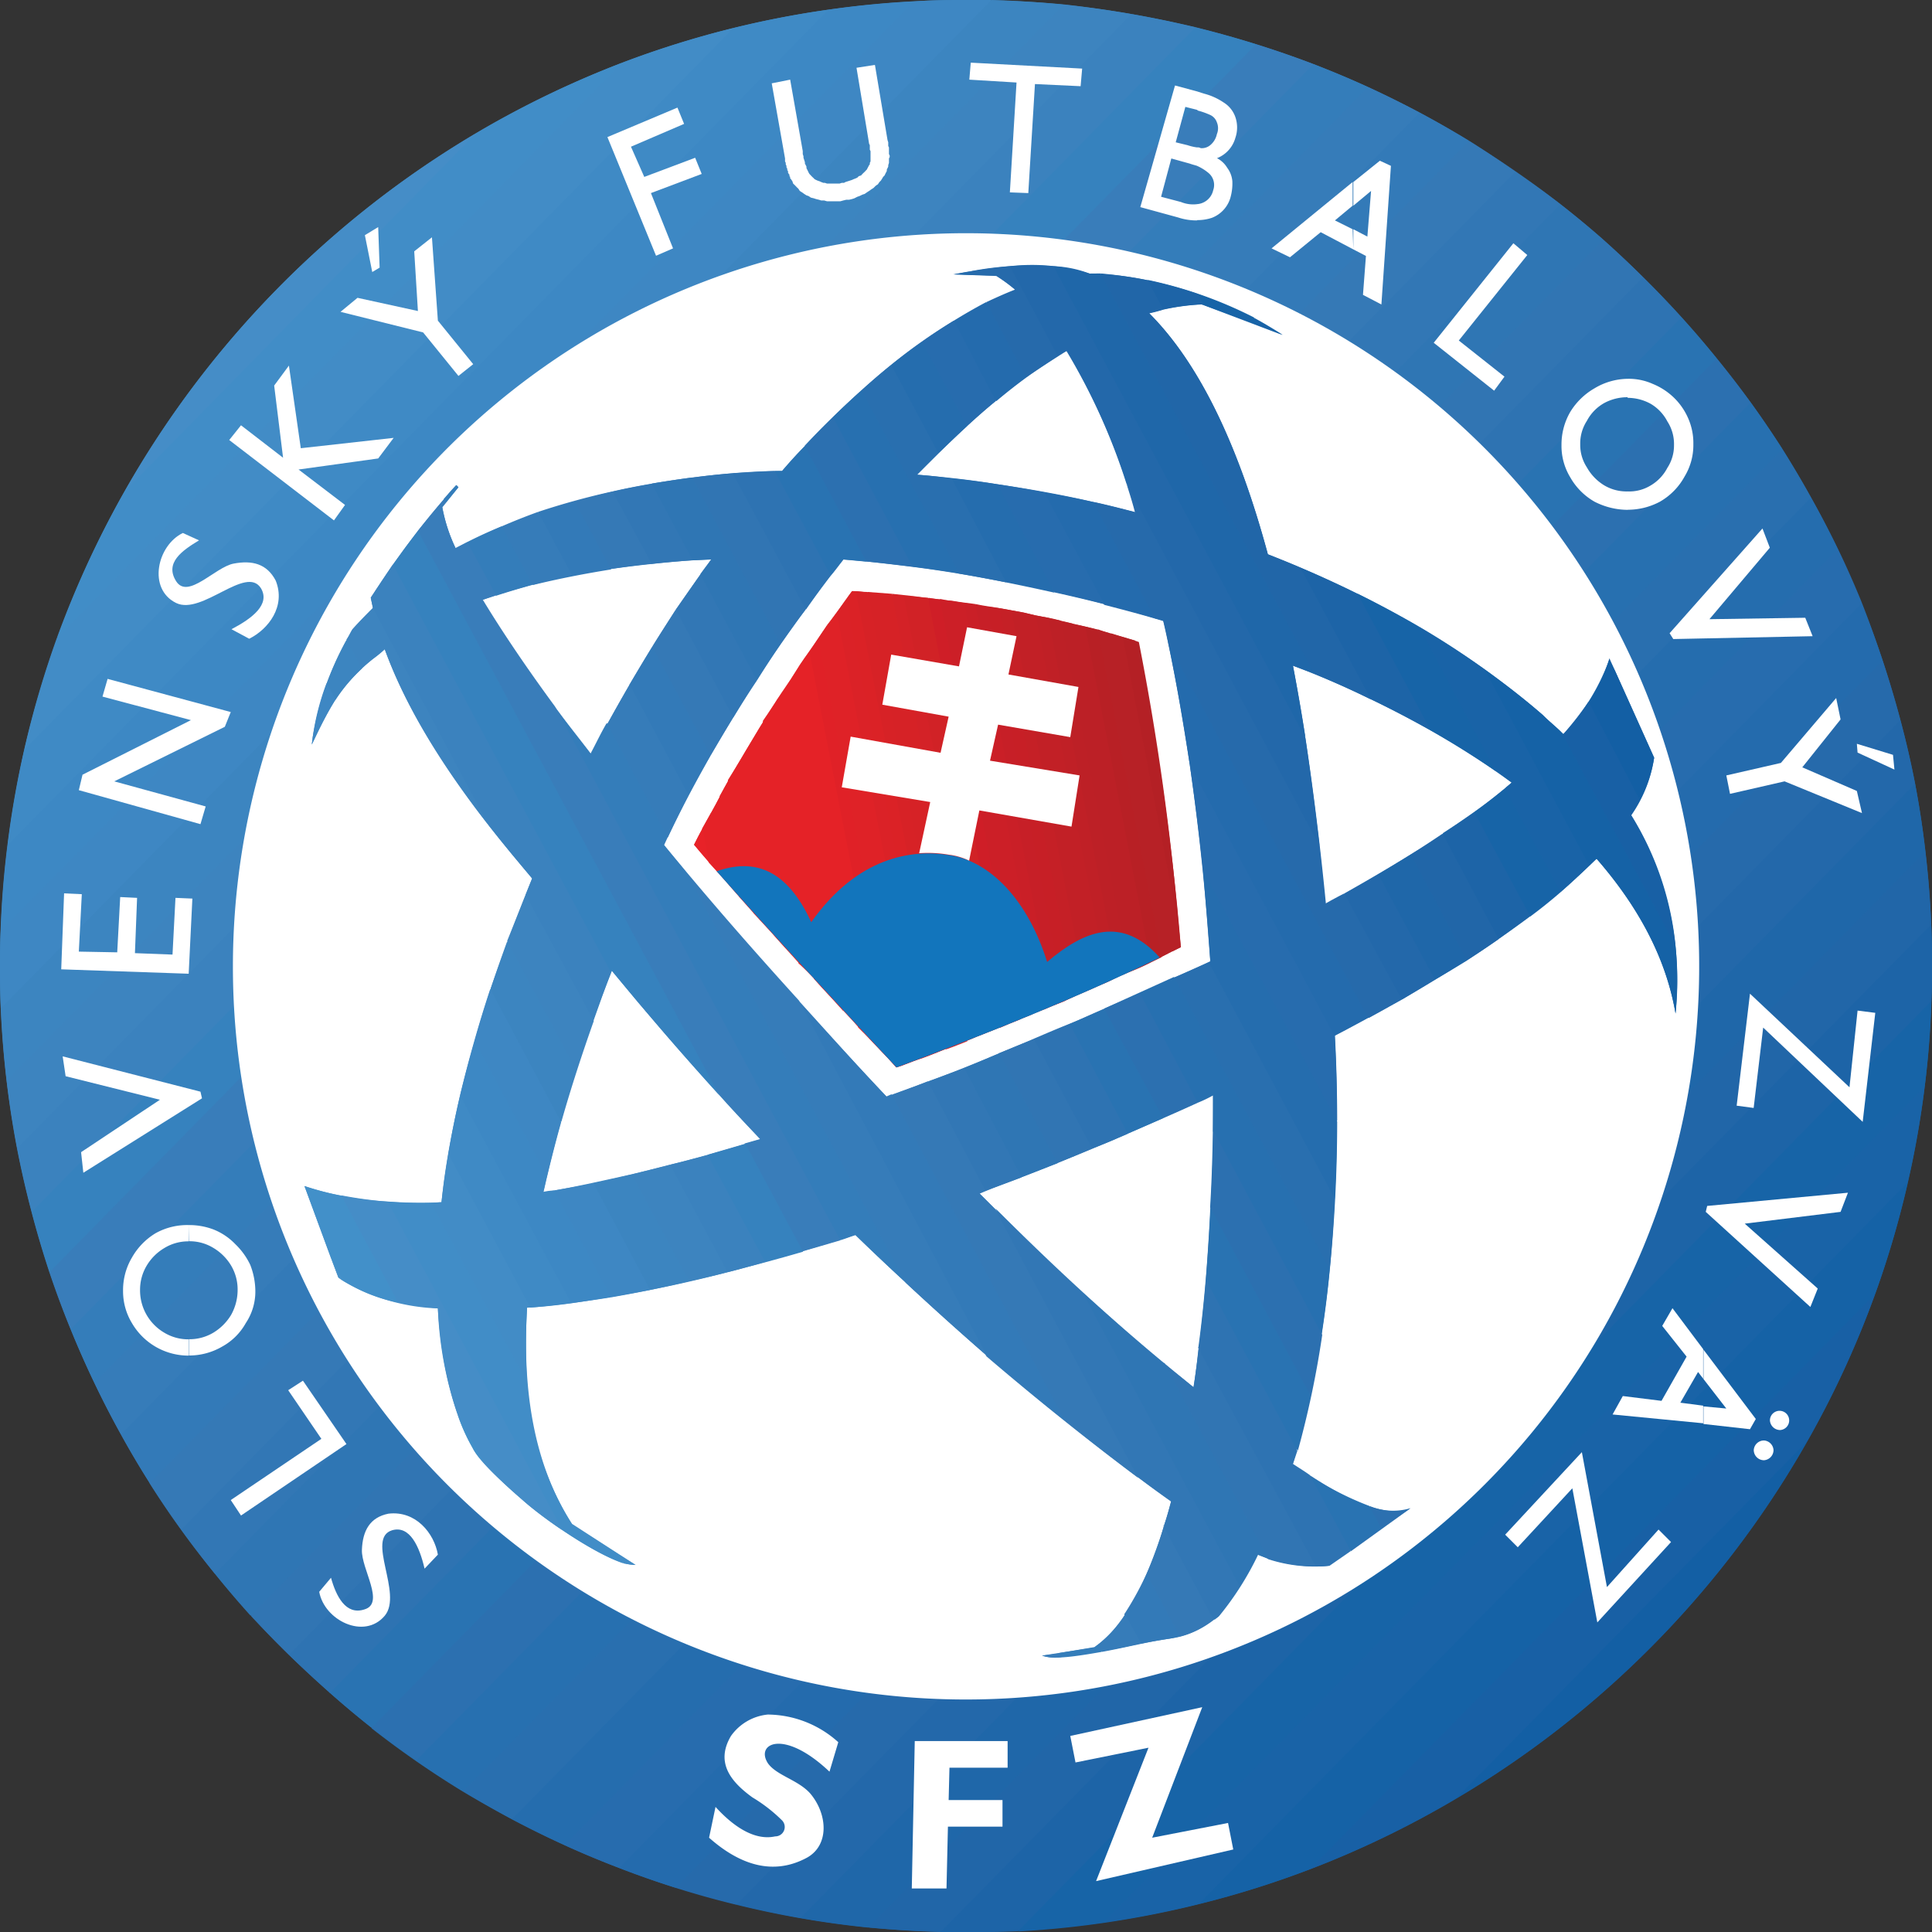 <svg xmlns="http://www.w3.org/2000/svg" viewBox="0 0 188.71 188.71"><rect x="0" y="0" width="188.71" height="188.71" fill="#333333" stroke="none"/><defs><style>.cls-1{fill:#165ea3;}.cls-1,.cls-10,.cls-11,.cls-12,.cls-13,.cls-14,.cls-15,.cls-16,.cls-17,.cls-18,.cls-19,.cls-2,.cls-20,.cls-21,.cls-22,.cls-23,.cls-24,.cls-25,.cls-26,.cls-27,.cls-28,.cls-29,.cls-3,.cls-30,.cls-31,.cls-32,.cls-33,.cls-34,.cls-35,.cls-36,.cls-37,.cls-38,.cls-4,.cls-40,.cls-41,.cls-42,.cls-43,.cls-44,.cls-45,.cls-46,.cls-47,.cls-48,.cls-49,.cls-5,.cls-50,.cls-51,.cls-52,.cls-53,.cls-54,.cls-55,.cls-56,.cls-57,.cls-58,.cls-59,.cls-6,.cls-60,.cls-61,.cls-62,.cls-63,.cls-64,.cls-65,.cls-66,.cls-7,.cls-8,.cls-9{fill-rule:evenodd;}.cls-2{fill:#135fa4;}.cls-3{fill:#1860a5;}.cls-4{fill:#1562a6;}.cls-5{fill:#1963a7;}.cls-6{fill:#1764a7;}.cls-7{fill:#1d64a7;}.cls-8{fill:#2166a8;}.cls-9{fill:#1f67a9;}.cls-10{fill:#2368aa;}.cls-11{fill:#266aab;}.cls-12{fill:#246bad;}.cls-13{fill:#276cae;}.cls-14{fill:#256dae;}.cls-15{fill:#296faf;}.cls-16{fill:#2770b0;}.cls-17{fill:#2c70b0;}.cls-18{fill:#2973b2;}.cls-19{fill:#2e73b2;}.cls-20{fill:#3175b3;}.cls-21{fill:#2f76b4;}.cls-22{fill:#3277b5;}.cls-23{fill:#3579b6;}.cls-24{fill:#337ab8;}.cls-25{fill:#367cb9;}.cls-26{fill:#347dba;}.cls-27{fill:#397dba;}.cls-28{fill:#3682be;}.cls-29{fill:#3b82be;}.cls-30{fill:#3d84bf;}.cls-31{fill:#3c85c0;}.cls-32{fill:#3e87c3;}.cls-33{fill:#3d88c4;}.cls-34{fill:#3f8ac5;}.cls-35{fill:#428cc6;}.cls-36{fill:#418dc7;}.cls-37{fill:#458dc7;}.cls-38,.cls-39{fill:#fff;}.cls-40{fill:#4290c9;}.cls-41{fill:#4691c9;}.cls-42{fill:#b22126;}.cls-43{fill:#b42025;}.cls-44{fill:#b72126;}.cls-45{fill:#b82025;}.cls-46{fill:#bc2026;}.cls-47{fill:#bd2026;}.cls-48{fill:#c02026;}.cls-49{fill:#c22026;}.cls-50{fill:#c52026;}.cls-51{fill:#c71f26;}.cls-52{fill:#c71f27;}.cls-53{fill:#ca1f27;}.cls-54{fill:#cc1f27;}.cls-55{fill:#cf1e27;}.cls-56{fill:#d12226;}.cls-57{fill:#d42227;}.cls-58{fill:#d62226;}.cls-59{fill:#d72226;}.cls-60{fill:#db2226;}.cls-61{fill:#db2227;}.cls-62{fill:#df2227;}.cls-63{fill:#e02127;}.cls-64{fill:#e52227;}.cls-65{fill:#e82228;}.cls-66{fill:#1275bc;}</style></defs><title>Eszköz 1</title><g id="Réteg_2" data-name="Réteg 2"><g id="Layer_1" data-name="Layer 1"><path class="cls-1" d="M142.2,175.68l34.34-34.92A95,95,0,0,1,142.2,175.68Z"/><path class="cls-2" d="M127.94,182.59l55.23-56.23A94.84,94.84,0,0,1,127.94,182.59Z"/><path class="cls-3" d="M176.54,140.76,142.2,175.68A93,93,0,0,1,117.07,186l69.27-70.49A92.55,92.55,0,0,1,176.54,140.76Z"/><path class="cls-4" d="M183.17,126.36l-55.23,56.23a94,94,0,0,1-20.16,5.19L188,106.13A93.34,93.34,0,0,1,183.17,126.36Z"/><path class="cls-5" d="M186.34,115.49,117.07,186a94.78,94.78,0,0,1-17.64,2.66l89.21-90.86A91.35,91.35,0,0,1,186.34,115.49Z"/><path class="cls-6" d="M188,106.13l-80.21,81.65a93.37,93.37,0,0,1-13.39.93H91.87l96.77-98.42c.07,1.37.07,2.73.07,4.1A89.93,89.93,0,0,1,188,106.13Z"/><path class="cls-7" d="M188.64,97.78,99.43,188.64c-1.65.07-3.38.07-5,.07-3.24,0-6.41-.14-9.57-.43L188.06,83.16a94.36,94.36,0,0,1,.65,11.23C188.71,95.47,188.71,96.62,188.64,97.78Z"/><path class="cls-8" d="M188.64,90.29,91.87,188.71a94.07,94.07,0,0,1-13.68-1.37L187.06,76.54A96.73,96.73,0,0,1,188.64,90.29Z"/><path class="cls-9" d="M188.06,83.16,84.82,188.28a93.51,93.51,0,0,1-12.89-2.23L185.62,70.34A85.53,85.53,0,0,1,188.06,83.16Z"/><path class="cls-10" d="M187.06,76.54,78.19,187.34a96,96,0,0,1-12.17-3L183.89,64.51A97.46,97.46,0,0,1,187.06,76.54Z"/><path class="cls-11" d="M185.62,70.34,71.93,186.05a88.54,88.54,0,0,1-11.45-3.6L181.87,58.9A106.92,106.92,0,0,1,185.62,70.34Z"/><path class="cls-12" d="M183.89,64.51,66,184.39a94.87,94.87,0,0,1-10.87-4.17L179.5,53.64A98,98,0,0,1,183.89,64.51Z"/><path class="cls-13" d="M181.87,58.9,60.48,182.45A91,91,0,0,1,50,177.7L176.9,48.6A88.72,88.72,0,0,1,181.87,58.9Z"/><path class="cls-14" d="M179.5,53.64,55.15,180.22A103.34,103.34,0,0,1,45.22,175L174.1,43.85A102.23,102.23,0,0,1,179.5,53.64Z"/><path class="cls-15" d="M176.9,48.6,50,177.7a97.48,97.48,0,0,1-9.36-5.76L171,39.31A95.78,95.78,0,0,1,176.9,48.6Z"/><path class="cls-16" d="M174.1,43.85,45.22,175a93.51,93.51,0,0,1-8.93-6.19L167.69,35A96.71,96.71,0,0,1,174.1,43.85Z"/><path class="cls-17" d="M171,39.31,40.68,171.94a85,85,0,0,1-8.5-6.63L164.23,31A105.94,105.94,0,0,1,171,39.31Z"/><path class="cls-18" d="M167.69,35,36.29,168.77c-2.81-2.23-5.47-4.61-8.07-7.13L160.49,27.07A93.76,93.76,0,0,1,167.69,35Z"/><path class="cls-19" d="M164.23,31l-132,134.35a106.88,106.88,0,0,1-7.7-7.49L156.6,23.4C159.26,25.78,161.78,28.3,164.23,31Z"/><path class="cls-20" d="M160.49,27.07,28.22,161.64a95,95,0,0,1-7.2-7.92L152.42,19.94A96.27,96.27,0,0,1,160.49,27.07Z"/><path class="cls-21" d="M156.6,23.4,24.48,157.82a95.51,95.51,0,0,1-6.77-8.42L148,16.78A83.24,83.24,0,0,1,156.6,23.4Z"/><path class="cls-22" d="M152.42,19.94,21,153.72a86.34,86.34,0,0,1-6.4-8.86L143.5,13.75C146.59,15.7,149.54,17.71,152.42,19.94Z"/><path class="cls-23" d="M148,16.78,17.71,149.4a88,88,0,0,1-5.9-9.29L138.67,11A86.28,86.28,0,0,1,148,16.78Z"/><path class="cls-24" d="M143.5,13.75,14.62,144.86a95.85,95.85,0,0,1-5.4-9.79L133.63,8.5A99,99,0,0,1,143.5,13.75Z"/><path class="cls-25" d="M138.67,11,11.81,140.11a90.57,90.57,0,0,1-4.9-10.29L128.3,6.26A95.81,95.81,0,0,1,138.67,11Z"/><path class="cls-26" d="M133.63,8.5,9.22,135.07a94.29,94.29,0,0,1-4.4-10.8L122.69,4.32A94.17,94.17,0,0,1,133.63,8.5Z"/><path class="cls-27" d="M128.3,6.26,6.91,129.82A92,92,0,0,1,3.1,118.37L116.78,2.66A102.09,102.09,0,0,1,128.3,6.26Z"/><path class="cls-28" d="M122.69,4.32,4.82,124.27a100.36,100.36,0,0,1-3.16-12.09L110.52,1.37A97.3,97.3,0,0,1,122.69,4.32Z"/><path class="cls-29" d="M116.78,2.66,3.1,118.37A93.34,93.34,0,0,1,.65,105.55L103.9.43A109.55,109.55,0,0,1,116.78,2.66Z"/><path class="cls-30" d="M110.52,1.37,1.66,112.18A95.82,95.82,0,0,1,.07,98.5L96.84,0A94.34,94.34,0,0,1,110.52,1.37Z"/><path class="cls-31" d="M103.9.43.65,105.55A96.08,96.08,0,0,1,0,94.39c0-1.15,0-2.3.07-3.45L89.28.14C91,0,92.66,0,94.39,0Q99.15,0,103.9.43Z"/><path class="cls-32" d="M96.84,0,.07,98.5C0,97.13,0,95.69,0,94.39A92.81,92.81,0,0,1,.72,82.58L80.93.94A92.32,92.32,0,0,1,94.39,0Z"/><path class="cls-33" d="M89.28.14.07,90.94A96.24,96.24,0,0,1,2.38,73.22L71.64,2.74A94.75,94.75,0,0,1,89.28.14Z"/><path class="cls-34" d="M80.93.94.72,82.58A94.33,94.33,0,0,1,5.54,62.35L60.77,6.12A93.54,93.54,0,0,1,80.93.94Z"/><path class="cls-35" d="M71.64,2.74,2.38,73.22A94.43,94.43,0,0,1,12.17,48L46.51,13A93.66,93.66,0,0,1,71.64,2.74Z"/><path class="cls-36" d="M60.77,6.12,5.54,62.35A95.05,95.05,0,0,1,60.77,6.12Z"/><path class="cls-37" d="M46.51,13,12.17,48A95.21,95.21,0,0,1,46.51,13Z"/><path class="cls-38" d="M94.39,166A71.61,71.61,0,1,0,22.75,94.39,71.57,71.57,0,0,0,94.39,166Z"/><polygon class="cls-38" points="38.45 42.77 36.94 44.78 29.16 45.86 33.7 49.32 32.62 50.83 22.39 42.98 23.54 41.54 27.65 44.71 26.78 37.66 28.22 35.71 29.38 43.78 38.45 42.77"/><polygon class="cls-38" points="66.82 12.1 61.63 14.33 62.93 17.28 67.9 15.41 68.54 16.99 63.58 18.86 65.74 24.26 64.08 24.98 59.33 13.39 66.17 10.51 66.82 12.1"/><polygon class="cls-38" points="77.18 7.78 78.41 14.76 78.41 15.05 78.48 15.26 78.48 15.41 78.55 15.62 78.62 15.84 78.62 15.98 78.7 16.13 78.77 16.27 78.77 16.42 78.84 16.56 78.91 16.7 78.98 16.85 79.06 16.99 79.13 17.06 79.27 17.21 79.34 17.28 79.49 17.42 79.56 17.5 79.7 17.57 79.85 17.64 80.06 17.71 80.21 17.78 80.42 17.86 80.57 17.86 80.78 17.93 80.93 17.93 81.14 17.93 81.36 17.93 81.58 17.93 81.79 17.93 82.01 17.93 82.22 17.86 82.44 17.86 82.58 17.78 82.8 17.71 83.02 17.64 83.23 17.57 83.38 17.5 83.59 17.42 83.74 17.35 83.88 17.21 84.1 17.14 84.24 16.99 84.31 16.92 84.46 16.78 84.6 16.63 84.67 16.56 84.74 16.42 84.82 16.27 84.89 16.13 84.96 16.06 84.96 15.91 85.03 15.77 85.03 15.62 85.03 15.55 85.03 15.41 85.03 15.26 85.03 15.12 85.03 14.9 85.03 14.76 84.96 14.62 84.96 14.4 84.96 14.18 84.89 14.04 84.82 13.61 83.66 6.62 85.46 6.34 86.69 13.68 86.76 13.9 86.76 14.04 86.76 14.26 86.83 14.4 86.83 14.54 86.83 14.76 86.83 14.9 86.83 15.05 86.9 15.19 86.9 15.34 86.83 15.48 86.83 15.62 86.83 15.77 86.83 15.91 86.76 16.13 86.76 16.27 86.69 16.42 86.62 16.56 86.62 16.7 86.54 16.85 86.47 16.99 86.4 17.14 86.26 17.28 86.18 17.42 86.04 17.64 85.9 17.78 85.75 18 85.54 18.14 85.32 18.36 85.1 18.5 84.89 18.65 84.67 18.79 84.46 18.94 84.24 19.01 83.95 19.15 83.74 19.22 83.45 19.37 83.23 19.44 82.94 19.51 82.66 19.51 82.37 19.58 82.08 19.66 81.86 19.66 81.58 19.66 81.29 19.66 81 19.66 80.78 19.66 80.5 19.58 80.21 19.58 79.99 19.51 79.7 19.44 79.49 19.37 79.2 19.3 78.98 19.15 78.77 19.08 78.55 18.94 78.34 18.79 78.12 18.65 77.98 18.43 77.83 18.29 77.62 18.07 77.47 17.93 77.4 17.71 77.26 17.5 77.18 17.42 77.18 17.28 77.11 17.21 77.11 17.06 77.04 16.99 76.97 16.85 76.97 16.7 76.9 16.63 76.9 16.49 76.82 16.34 76.82 16.2 76.75 16.06 76.75 15.91 76.68 15.77 76.68 15.62 76.68 15.48 75.38 8.14 77.18 7.78"/><polygon class="cls-38" points="101.09 8.21 100.44 18.86 98.64 18.79 99.29 8.06 94.68 7.78 94.82 6.12 105.7 6.7 105.55 8.42 101.09 8.21"/><path class="cls-39" d="M116.93,8.93l.65.21a6.13,6.13,0,0,1,1.94.87,2.73,2.73,0,0,1,1.15,1.44,3.12,3.12,0,0,1,0,2,3,3,0,0,1-1.8,2,2.52,2.52,0,0,1,1,.94,2.54,2.54,0,0,1,.5,1.29,5,5,0,0,1-.14,1.44,3,3,0,0,1-1.87,2.16,4.48,4.48,0,0,1-1.44.22V19.94a1.74,1.74,0,0,0,1.58-1.36,1.52,1.52,0,0,0-.43-1.66,4.61,4.61,0,0,0-1.15-.72V14.4a.56.56,0,0,1,.36.07,1.29,1.29,0,0,0,.93-.29,1.9,1.9,0,0,0,.65-1.08,1.51,1.51,0,0,0,0-1.15,1.23,1.23,0,0,0-.65-.72A7.53,7.53,0,0,0,117,10.8l-.07-.07Zm-5.55,11.3,3.39-11.88,2.16.58v1.8l-1.15-.29-.94,3.46,1.15.28a5,5,0,0,0,.94.22v1.8c-.22-.07-.51-.14-.72-.22l-1.8-.5-1,3.74,1.94.51a3.13,3.13,0,0,0,1.59.21v1.59a5.76,5.76,0,0,1-1.87-.29Z"/><path class="cls-38" d="M133.42,25l-1.23-.64V22.39l1.37.72.36-4.46-1.73,1.44V17.78l2.59-2.08,1.08.5-.93,13.54-1.8-.94Zm-1.23-.64L129,22.68l-3,2.45-1.8-.87,7.92-6.48v2.31l-1.73,1.44,1.73.86Z"/><polygon class="cls-38" points="149.18 24.91 142.49 33.26 146.95 36.79 145.94 38.16 140.04 33.48 147.82 23.76 149.18 24.91"/><path class="cls-39" d="M159,37a5.71,5.71,0,0,1,2.44.5,6.47,6.47,0,0,1,2.09,1.37,6.29,6.29,0,0,1,1.37,2,6,6,0,0,1,.5,2.52,5.91,5.91,0,0,1-.86,3.16A6.32,6.32,0,0,1,162.14,49a6.67,6.67,0,0,1-3.16.79V48a4,4,0,0,0,2.23-.57,4.28,4.28,0,0,0,1.65-1.73,4,4,0,0,0,.65-2.23,4.06,4.06,0,0,0-.65-2.31,4.28,4.28,0,0,0-1.65-1.73,4.68,4.68,0,0,0-2.23-.57Zm0,0h0v1.8h0a4.76,4.76,0,0,0-2.31.57A4.28,4.28,0,0,0,155,41.11a4.06,4.06,0,0,0-.65,2.31,4,4,0,0,0,.65,2.23,4.8,4.8,0,0,0,1.65,1.73A4.25,4.25,0,0,0,159,48h0v1.8h0a7.18,7.18,0,0,1-3.24-.79,6.32,6.32,0,0,1-2.38-2.38,5.91,5.91,0,0,1-.86-3.16,6.34,6.34,0,0,1,.86-3.24,6.68,6.68,0,0,1,2.38-2.31A6.44,6.44,0,0,1,159,37Z"/><polygon class="cls-38" points="172.87 53.5 166.97 60.48 176.33 60.34 177.05 62.14 163.44 62.42 163.08 61.85 172.15 51.62 172.87 53.5"/><polygon class="cls-38" points="173.95 74.52 179.35 68.18 179.78 70.27 176.04 74.95 181.37 77.26 181.87 79.42 174.31 76.32 168.98 77.54 168.62 75.74 173.95 74.52"/><polygon class="cls-38" points="172.22 100.37 171.29 108.22 169.63 108 170.93 97.06 180.65 106.2 181.44 98.71 183.17 98.93 181.94 109.58 172.22 100.37"/><path class="cls-38" d="M166.39,131.83l5.11,6.77-.57,1-4.54-.51v-1.72l2.23.21-2.23-2.88Zm-4.1,5,2.45-4.32-2.38-3,1-1.73,3,4v2.88l-.5-.65-1.73,3,2.23.29v1.72l-8.85-.86,1-1.8Z"/><polygon class="cls-38" points="179.78 118.37 170.42 119.52 177.55 125.86 176.83 127.66 166.61 118.37 166.75 117.79 180.5 116.5 179.78 118.37"/><polygon class="cls-38" points="153.58 145.37 148.25 151.13 147.02 149.9 154.51 141.84 156.96 155.02 162 149.4 163.22 150.62 156.02 158.47 153.58 145.37"/><polygon class="cls-38" points="41.33 32.47 33.26 30.46 34.92 29.09 40.82 30.38 40.46 24.55 42.19 23.18 42.77 31.32 46.22 35.57 44.78 36.72 41.33 32.47"/><path class="cls-38" d="M17.21,58.9c2.52,1.22,6.84-3.75,8.28-1.44.93,1.58-.87,2.95-2.88,4l1.73.93c1.87-.93,3.6-3.16,2.59-5.68-.87-1.66-2.31-2-4.11-1.66s-4.46,3.53-5.61,1.73.57-3,2.23-4l-1.58-.72C15.34,53.28,14.4,57.53,17.21,58.9Z"/><polygon class="cls-38" points="19.58 80.5 7.7 77.18 8.06 75.67 18.65 70.34 10.01 68.04 10.51 66.31 22.54 69.55 21.96 70.99 11.16 76.32 20.09 78.77 19.58 80.5"/><polygon class="cls-38" points="18.43 95.11 5.98 94.68 6.26 87.26 7.99 87.34 7.7 92.95 11.45 93.02 11.74 87.62 13.39 87.7 13.18 93.1 16.85 93.24 17.14 87.7 18.79 87.77 18.43 95.11"/><polygon class="cls-38" points="7.92 112.54 15.62 107.42 6.41 105.12 6.12 103.18 19.58 106.63 19.73 107.28 8.14 114.55 7.92 112.54"/><path class="cls-39" d="M18.43,119.66a6.67,6.67,0,0,1,2.45.44A6.07,6.07,0,0,1,23,121.54a6.87,6.87,0,0,1,1.44,2,7.11,7.11,0,0,1,.5,2.52,5.53,5.53,0,0,1-.93,3.17,5.87,5.87,0,0,1-2.31,2.3,6.4,6.4,0,0,1-3.24.87v-1.59a4.54,4.54,0,0,0,2.38-.64,5.11,5.11,0,0,0,1.73-1.73,5,5,0,0,0,.64-2.45,4.57,4.57,0,0,0-.64-2.38,5,5,0,0,0-1.73-1.72,4.46,4.46,0,0,0-2.38-.65Zm0,0h0v1.59h0a4.45,4.45,0,0,0-2.37.65,4.91,4.91,0,0,0-1.73,1.72,4.58,4.58,0,0,0-.65,2.38,4.79,4.79,0,0,0,2.38,4.18,4.53,4.53,0,0,0,2.37.64h0v1.59h0a6.39,6.39,0,0,1-5.54-3.17,6,6,0,0,1-.87-3.17,6.22,6.22,0,0,1,.87-3.24,6.54,6.54,0,0,1,2.3-2.37A6.33,6.33,0,0,1,18.43,119.66Z"/><polygon class="cls-38" points="22.54 146.52 31.39 140.54 28.15 135.79 29.59 134.86 33.84 141.05 23.54 148.03 22.54 146.52"/><path class="cls-38" d="M37.58,157.82c1.8-2.16-1.87-7.56.72-8.35,1.73-.5,2.67,1.59,3.17,3.75l1.3-1.37c-.36-2.09-2.16-4.32-4.83-4-1.8.36-2.52,1.65-2.59,3.53s2.31,5.25.22,5.83c-1.8.57-2.74-1.3-3.24-3.1l-1.15,1.37C31.68,158.26,35.57,160.2,37.58,157.82Z"/><polygon class="cls-38" points="181.44 73.51 185.04 75.17 184.9 73.73 181.37 72.65 181.44 73.51"/><path class="cls-38" d="M173.88,139.68a.94.94,0,1,0-1-.94A1,1,0,0,0,173.88,139.68Z"/><path class="cls-38" d="M172.3,142.63a1,1,0,0,0,.93-1,1,1,0,0,0-.93-.93,1,1,0,0,0-1,.93A1,1,0,0,0,172.3,142.63Z"/><polygon class="cls-38" points="37.08 26.14 36.94 22.18 35.64 22.97 36.36 26.57 37.08 26.14"/><polygon class="cls-38" points="89.06 184.46 92.45 184.46 92.59 178.42 97.92 178.42 97.92 175.82 92.66 175.82 92.74 172.66 98.42 172.66 98.42 170.06 89.35 170.06 89.06 184.46"/><polygon class="cls-38" points="105.05 172.15 112.18 170.71 107.06 183.74 120.46 180.65 119.95 178.06 112.54 179.5 117.43 166.75 104.54 169.56 105.05 172.15"/><path class="cls-38" d="M69.26,179.5c3,2.66,6.27,3.74,9.58,1.94,2.16-1.22,2-4.18.36-6.19-1.15-1.37-3.31-1.8-4.18-3-1.29-1.94,1.52-3.45,6,.8l.86-2.88A10.39,10.39,0,0,0,75,167.47a5,5,0,0,0-3.6,2.09c-1.58,2.66.08,4.54,2.09,6a15.22,15.22,0,0,1,2.88,2.23.92.92,0,0,1-.65,1.58c-1.94.43-4-.86-5.83-2.88Z"/><path class="cls-1" d="M160.2,78.12l-5-9.58a15.22,15.22,0,0,0,2-4.24L161.57,74A13.3,13.3,0,0,1,160.2,78.12Z"/><path class="cls-2" d="M157.18,64.44l.57,1.08,3.82,8.5a13.22,13.22,0,0,1-2.23,5.61,29.63,29.63,0,0,1,4.32,12.75L152.5,71.5l.21.21A21.44,21.44,0,0,0,157.18,64.44Z"/><path class="cls-3" d="M155.16,68.54l5,9.58c-.22.5-.58,1-.86,1.51A30.88,30.88,0,0,1,163.66,99c-.94-5.54-3.75-10.58-7.71-15.12a6.68,6.68,0,0,0-.72.65L145,65.38c2,1.44,3.89,2.88,5.69,4.46.64.65,1.36,1.22,2,1.87A30.75,30.75,0,0,0,155.16,68.54Z"/><path class="cls-4" d="M152.5,71.5l11.16,20.88a34.82,34.82,0,0,1,0,6.62c-.94-5.54-3.75-10.58-7.71-15.12-1.08,1.08-2.3,2.16-3.53,3.24L147,77c.22-.22.44-.36.65-.58-.5-.36-1-.79-1.58-1.15L138.6,61.2a82.91,82.91,0,0,1,12.1,8.64c.57.58,1.22,1.08,1.8,1.66ZM122.83,31.75l-.36-.72c.94.51,1.87,1.08,2.81,1.66Z"/><path class="cls-5" d="M145,65.38l10.22,19.15a49.08,49.08,0,0,1-5.76,5L144,79.34c1.3-.93,2.52-1.94,3.67-2.88a79.73,79.73,0,0,0-7.92-5.11L132.62,58A91.89,91.89,0,0,1,145,65.38ZM117.58,29.81,117,28.73a39,39,0,0,1,8.28,4Z"/><path class="cls-6" d="M122.47,31l.36.72-5.47-2a22.76,22.76,0,0,0-3.74.5l-1.52-2.88A41.92,41.92,0,0,1,122.47,31ZM138.6,61.2l7.49,14.11a91.58,91.58,0,0,0-12.17-7L127,55.44A102.43,102.43,0,0,1,138.6,61.2ZM147,77l5.4,10.08c-1.87,1.58-3.88,3.1-6,4.61l-5.48-10.3C143.06,80,145.15,78.55,147,77Z"/><path class="cls-7" d="M117,28.73l.58,1.08-.22-.07a21.77,21.77,0,0,0-5.11.86c5.11,5.11,8.85,13.39,11.59,23.54,3,1.16,5.9,2.45,8.78,3.89l7.13,13.32a110.87,110.87,0,0,0-11.37-5.54L107.5,26.71a40.23,40.23,0,0,1,9.5,2Zm27,50.61,5.47,10.16c-1.94,1.44-4,2.88-6.19,4.32l-5.47-10.37C140,82.15,142.06,80.71,144,79.34Z"/><path class="cls-8" d="M112.1,27.36l1.52,2.88a10.27,10.27,0,0,1-1.37.36c5.11,5.11,8.85,13.39,11.59,23.54,1.08.44,2.16.87,3.17,1.3l6.91,12.89c-2.45-1.23-5-2.31-7.63-3.31.43,2.3.86,4.68,1.22,7L102.89,26a11,11,0,0,1,3.53.72,31.3,31.3,0,0,1,5.68.65Zm28.8,54.07,5.48,10.3c-1.95,1.37-4.11,2.73-6.27,4l-5.54-10.3C136.8,84.1,138.89,82.8,140.9,81.43Z"/><path class="cls-9" d="M107.5,26.71l20.88,39.1c-.72-.29-1.37-.51-2.09-.79,1.08,5.54,1.87,11.44,2.59,17.56L110,47.16a61.07,61.07,0,0,0-5.84-12.89,6.05,6.05,0,0,0-.86.51L98.64,26a19.16,19.16,0,0,1,7.78.72Zm30.31,56.74,5.47,10.37-6.34,3.81-5.61-10.37C133.56,86,135.72,84.74,137.81,83.45Z"/><path class="cls-10" d="M102.89,26l24.62,46.08q1.19,7.89,2,16.2c1.72-.93,3.45-1.87,5.11-2.88l5.54,10.3c-2.09,1.29-4.25,2.52-6.48,3.74L114.12,62.86c-.14-.72-.29-1.52-.5-2.24-.22-.07-.51-.14-.8-.21l-6-11.38c1.36.29,2.73.65,4.1,1a65.11,65.11,0,0,0-6.7-15.77c-1.29.79-2.59,1.66-4,2.59l-3.88-7.34c.93-.43,1.87-.86,2.8-1.22a16,16,0,0,0-1.87-1.37l-2.37-.07-.08-.36A31.59,31.59,0,0,1,102.89,26Z"/><path class="cls-11" d="M98.64,26l4.68,8.79a52.33,52.33,0,0,0-6,4.39l-4.1-7.85a38.94,38.94,0,0,1,6-3,16,16,0,0,0-1.87-1.37l-4.17-.15A55.49,55.49,0,0,1,98.64,26ZM110,47.16l18.86,35.42c.22,1.88.36,3.75.58,5.69.64-.36,1.29-.72,1.87-1l5.61,10.37c-2.16,1.15-4.32,2.38-6.55,3.53v.07L116.21,74.66c-.72-4.6-1.51-9.36-2.59-14-1.88-.57-3.82-1.08-5.76-1.58L102,48.1q4.44.75,8.86,1.94C110.59,49,110.3,48.1,110,47.16Z"/><path class="cls-12" d="M94.82,26.5l.08.36-1.8-.08c.57-.07,1.15-.21,1.72-.28Zm1.52,3,3.88,7.34a71.14,71.14,0,0,0-5.76,4.76l-4.39-8.21a55.26,55.26,0,0,1,6.27-3.89ZM106.78,49l6,11.38c-3.31-1-6.55-1.8-9.79-2.52L97.42,47.3c3,.44,6.19,1,9.36,1.73Zm7.34,13.83,19.51,36.57-3.24,1.73c.15,2.88.22,5.69.22,8.35L117.5,85C116.78,78.12,115.7,70.42,114.12,62.86Z"/><path class="cls-13" d="M93.17,31.32l4.1,7.85c-1.94,1.58-3.74,3.31-5.61,5.11l-4.61-8.64a51.25,51.25,0,0,1,6.12-4.32ZM102,48.1,107.86,59c-3.24-.86-6.48-1.58-9.58-2.16L93,46.73c2.88.29,6,.79,9.07,1.37Zm14.19,26.56,14.18,26.57a144.1,144.1,0,0,1,0,15.84L118.08,94l.14-.07h0C117.86,88.42,117.22,81.72,116.21,74.66Z"/><path class="cls-14" d="M90.07,33.41l4.39,8.21c-1.65,1.51-3.24,3.09-4.89,4.75,2.59.21,5.25.5,7.85.93L103,57.89c-3.24-.72-6.41-1.37-9.36-1.87l-9.5-17.86a50.53,50.53,0,0,1,5.9-4.75ZM117.5,85l13.11,24.55c0,5.26-.29,10.08-.72,14.47L114.7,95.47c1.15-.5,2.3-1,3.52-1.58h0C118,91.15,117.79,88.2,117.5,85Z"/><path class="cls-15" d="M87.05,35.64l4.61,8.64-2.09,2.09c1.15.07,2.23.21,3.38.36l5.33,10.15C95,56.23,92,55.73,89.14,55.37L81.36,40.75a72.46,72.46,0,0,1,5.69-5.11Zm31,58.32,12.31,23.11a118.07,118.07,0,0,1-1.29,13.32l-10.59-19.87V107a12.93,12.93,0,0,1-1.51.72l-5.69-10.65C113.47,96.05,115.78,95,118.08,94Z"/><path class="cls-16" d="M84.17,38.16,93.67,56c-3.17-.51-6.19-.87-9.07-1.16l-6-11.3c1.8-1.94,3.68-3.74,5.55-5.4ZM114.7,95.47,129.89,124A106.57,106.57,0,0,1,128,136.3l-9.8-18.36c.22-3.68.29-7.35.29-11-1.65.79-3.31,1.59-4.89,2.23l-5.76-10.65,6.84-3.1Zm20.23,53.79-1.15-2.16a5.92,5.92,0,0,0,4,.21Z"/><path class="cls-17" d="M81.36,40.75l7.78,14.62c-2.38-.29-4.68-.58-6.77-.72-.43.57-.79,1.08-1.23,1.58L75.67,46h.72c1.66-1.87,3.31-3.6,5-5.26Zm30,56.31L117,107.71c-2.38,1.08-4.68,2.09-6.84,3L104.47,100l.87-.36c1.94-.87,3.88-1.73,6-2.59Zm7.2,13.46,10.59,19.87a93.49,93.49,0,0,1-2.38,11.31L117.79,125c.36-4.75.65-9.65.72-14.47Zm13.39,41-4-7.42c3.82,2.52,7.49,4.18,9.8,3.24Z"/><path class="cls-18" d="M78.62,43.56l6,11.3-2.23-.21c-1.3,1.58-2.52,3.24-3.67,4.89L71.57,46.22c1.58-.07,3.17-.21,4.82-.21.72-.87,1.44-1.66,2.23-2.45Zm29.24,55,5.76,10.65c-1.66.72-3.24,1.44-4.76,2.09q-1,.43-2.16.87L101,101.52c1.51-.65,3-1.3,4.32-1.87.86-.36,1.65-.72,2.52-1.08Zm10.36,19.37L128,136.3c-.51,2.37-1.08,4.6-1.73,6.69a31.24,31.24,0,0,0,7.49,4.11l1.15,2.16-5.11,3.67h0a8.16,8.16,0,0,1-1.3.07l-11.45-21.38C117.65,127.22,118,122.62,118.22,117.94Z"/><path class="cls-19" d="M75.67,46l5.47,10.22c-1.72,2.23-3.31,4.47-4.89,6.7L67.61,46.66A72.62,72.62,0,0,1,75.67,46Zm28.8,54,5.69,10.73c-.43.21-.86.36-1.3.57-1.72.72-3.6,1.51-5.61,2.31l-5.69-10.73c2.38-.94,4.68-2,6.91-2.88Zm13.32,25,8.93,16.71-.43,1.29c.57.36,1.15.72,1.65,1.08l4,7.42-2.08,1.44h0a14.63,14.63,0,0,1-6-.65l-10.15-19.15c.93.79,1.94,1.58,2.88,2.37C117.07,132.12,117.5,128.59,117.79,125Z"/><path class="cls-20" d="M71.57,46.22,78.7,59.54c-1.73,2.24-3.32,4.61-4.76,6.92L68.4,56.09c.36-.51.72-.94,1.08-1.44-.58,0-1.22.07-1.8.07l-4-7.49c2.59-.43,5.18-.79,7.92-1ZM101,101.52l5.68,10.66c-2.16.93-4.46,1.87-6.91,2.8l-5.61-10.65c2.3-.94,4.6-2,6.84-2.81Zm16,30.1L128.52,153a15.2,15.2,0,0,1-5.69-1.15c-.57,1.15-1.15,2.16-1.73,3.09l-15.33-28.65c3.53,3.17,7,6.26,10.8,9.21C116.78,134.28,116.93,133,117.07,131.62Z"/><path class="cls-21" d="M67.61,46.66l8.64,16.27c-1.66,2.37-3.17,4.75-4.61,7.13L66,59.54c1.16-1.65,2.31-3.31,3.46-4.89q-3,.1-5.83.43L59.83,48c2.52-.57,5.11-1,7.78-1.36Zm30,56.23,5.69,10.73c-2.23.86-4.54,1.8-7,2.66l-5.61-10.66c2.37-.86,4.68-1.8,6.91-2.73Zm16.13,30.24,10.15,19.15c-.29-.14-.65-.29-1-.43a29.52,29.52,0,0,1-3.81,6c-.15.15-.29.22-.44.36L113.69,149c.29-.79.5-1.58.72-2.38-1.08-.72-2.16-1.51-3.17-2.3l-14-26.28C102.46,123.26,107.86,128.3,113.69,133.13Z"/><path class="cls-22" d="M63.65,47.23l4,7.49c-2.81.22-5.47.5-8,.86L56.16,49a59.77,59.77,0,0,1,7.49-1.73Zm4.75,8.86,5.54,10.37c-1.65,2.44-3.16,5-4.53,7.34L63.72,63.14c1.51-2.44,3.1-4.75,4.68-7Zm25.78,48.24L99.79,115c-1.37.51-2.73,1-4.1,1.59,3.24,3.24,6.62,6.55,10.08,9.72l15.33,28.65c-.72,1.08-1.44,2.09-2.08,2.88a9,9,0,0,1-3.75,2L112,153.72a52.79,52.79,0,0,0,2.38-7.06c-3.53-2.52-7-5.18-10.37-7.92L87.12,106.92C89.5,106.06,91.87,105.19,94.18,104.33Z"/><path class="cls-23" d="M59.83,48l3.82,7.06c-2.81.29-5.4.72-7.78,1.15L52.56,50a72.68,72.68,0,0,1,7.27-2ZM66,59.54l5.62,10.52c-1.58,2.59-3.1,5.18-4.39,7.63l-5.76-10.8q2.26-3.78,4.53-7.35Zm24.63,46.08,5.61,10.66-.57.29,1.51,1.51,14,26.28c-5-3.74-9.94-7.7-14.83-11.88L78.05,97.78c3,3.31,5.83,6.48,8.57,9.36,1.36-.51,2.73-1,4-1.52Zm23,43.42,4.89,9.14a8.14,8.14,0,0,1-4.32,1.88c-.79.14-1.8.28-2.8.5l-1.59-2.88A30.26,30.26,0,0,0,113.69,149Z"/><path class="cls-24" d="M56.16,49l3.53,6.62c-2.74.44-5.26.94-7.63,1.52l-3-5.69A51.47,51.47,0,0,1,56.16,49Zm7.56,14.18L69.41,73.8c-1.59,2.81-3,5.47-4.18,8L59.33,70.7c1.44-2.59,2.88-5.11,4.39-7.56Zm23.4,43.78L104,138.74c-5.26-4.17-10.37-8.64-15.55-13.46l-21.39-40c6.48,7.7,13.4,15.34,19.52,21.82l.5-.22ZM112,153.72l3.24,6.12-1,.22c-1.72.21-4.24.86-6.62,1.29l-.36-.72C109.08,159.26,110.66,156.89,112,153.72Z"/><path class="cls-25" d="M52.56,50l3.31,6.19a74.42,74.42,0,0,0-7.41,2L45.65,53a59.55,59.55,0,0,1,6.91-3Zm8.93,16.85,5.76,10.8c-.87,1.73-1.66,3.31-2.38,4.89,4.25,5.19,8.79,10.37,13.18,15.2l18.36,34.7c-4.25-3.74-8.57-7.63-12.82-11.81-.5.15-1,.36-1.51.51L54.22,69.05c1.08,1.51,2.3,3,3.52,4.61,1.23-2.31,2.45-4.54,3.75-6.77Zm48.38,90.79,1.59,2.88a60.61,60.61,0,0,1-7.78,1.3l-.22-.36,3.46-.58a11.65,11.65,0,0,0,3-3.24ZM43.56,49.1l-.22-.36c.44-.5.8-.93,1.23-1.36l.21.21Z"/><path class="cls-26" d="M49,51.41l3,5.69c-1.73.5-3.32.93-4.9,1.51a155.3,155.3,0,0,0,10.58,15c.51-.94,1-2,1.59-3l5.9,11.09a4.23,4.23,0,0,0-.36.79c.72.94,1.51,1.8,2.23,2.74l21.39,40c-1.66-1.51-3.24-3-4.9-4.61-1.73.58-3.45,1.08-5.18,1.59l-5.62-10.52,1.51-.43c-1.36-1.44-2.73-2.88-4-4.32L40.82,51.84c1.23-1.51,2.45-3,3.75-4.46l.21.21L43.2,49.54a15.89,15.89,0,0,0,1.3,4A45,45,0,0,1,49,51.41Zm58.25,109.22.36.72c-2.45.43-4.75.79-5.83.36l5.11-.79A1.62,1.62,0,0,1,107.28,160.63Z"/><path class="cls-27" d="M43.34,48.74l.22.36-.36.44a15.89,15.89,0,0,0,1.3,4c.43-.22.79-.36,1.15-.58l2.81,5.19-1.3.43c1.87,3.09,4.25,6.62,7.06,10.44l27.86,52.13c-2.45.72-4.9,1.44-7.34,2.08l-5.62-10.44,5.18-1.51c-4.89-5.18-9.79-10.65-14.54-16.49l-.07.22L38.38,55.15c1.58-2.23,3.24-4.39,5-6.41ZM103.46,161.5l.22.36a3.69,3.69,0,0,1-1.87-.15Z"/><path class="cls-28" d="M40.82,51.84,70.27,107c-3.53-3.89-7-7.92-10.51-12.17-.65,1.66-1.22,3.24-1.8,4.9L51.34,87.41c.21-.51.43-1.08.64-1.59-1.44-1.72-2.88-3.45-4.24-5.18L36.43,59.4h0c-.07-.36-.14-.65-.21-1,1.44-2.3,3-4.46,4.6-6.55Zm32,59.9,5.62,10.52c-2.45.72-4.9,1.36-7.35,2l-5.61-10.51C67.9,113.18,70.34,112.46,72.79,111.74Z"/><path class="cls-29" d="M38.38,55.15,59.69,95c-1.23,3.1-2.38,6.34-3.39,9.5l-6.76-12.6c.79-1.94,1.58-4,2.44-6.12-6.69-7.77-11.8-15.26-14.4-22.39a13.57,13.57,0,0,1-1.15.94c-.43.36-.79.65-1.08.93l-1.51-2.8c.22-.29.36-.65.58-1,.64-.72,1.29-1.37,2-2.09-.07-.36-.14-.65-.21-1l2.16-3.24Zm30.74,57.67,5.62,10.44c-2.45.72-5,1.37-7.42,1.88L61.7,114.7C64.15,114.12,66.67,113.47,69.12,112.82Z"/><path class="cls-30" d="M36.43,59.4,47.74,80.64C43.13,74.74,39.6,69,37.58,63.43a13.57,13.57,0,0,1-1.15.94,17.14,17.14,0,0,0-3.67,4l-.86-1.59a34.38,34.38,0,0,1,2.52-5.25c.64-.72,1.29-1.37,2-2.09Zm14.91,28L58,99.72c-1.15,3.24-2.23,6.55-3.17,9.86l-6.91-13c1-2.88,2.16-6,3.46-9.21Zm14.11,26.35,5.61,10.51q-3.78,1-7.56,1.73L58,115.56C60.41,115.06,62.93,114.41,65.45,113.76Z"/><path class="cls-31" d="M33.84,62.5l1.51,2.8c-2.16,2-3.17,3.82-4.68,7l-.14-.22a29.47,29.47,0,0,1,3.31-9.57Zm15.7,29.44,6.76,12.6c-1.15,3.46-2.08,7-2.88,10.37l-7.05-13.25c.86-3.09,1.94-6.33,3.17-9.72ZM61.7,114.7l5.62,10.44c-2.59.64-5.18,1.15-7.63,1.58l-5.55-10.44C56.59,115.85,59.11,115.27,61.7,114.7Z"/><path class="cls-32" d="M31.9,66.74l.86,1.59a39.29,39.29,0,0,0-2.3,4.39,24,24,0,0,1,1.44-6Zm16,29.88,6.91,13c-.65,2.31-1.22,4.61-1.73,6.84,1.66-.28,3.24-.57,4.9-.86L63.5,126c-2.66.5-5.25.94-7.7,1.3L44.93,107C45.72,103.75,46.66,100.3,47.88,96.62Z"/><path class="cls-33" d="M30.53,72.07l.14.22-.21.43c0-.22.07-.43.07-.65Zm15.84,29.59,7.05,13.25c-.14.51-.21,1-.36,1.51a5.71,5.71,0,0,1,1.08-.14l5.55,10.44c-2.74.43-5.4.79-7.92,1l-8-15A98.77,98.77,0,0,1,46.37,101.66Z"/><path class="cls-34" d="M44.93,107,55.8,127.3c-1.51.21-2.95.36-4.32.43a64.18,64.18,0,0,0,0,7.34L42.12,117.5c.36,0,.65-.07,1-.07A92.47,92.47,0,0,1,44.93,107Zm16,45.72-.43-.86,1.58,1A7.42,7.42,0,0,1,60.91,152.71Z"/><path class="cls-35" d="M43.78,112.68l8,15h-.29c-.5,8.06.65,15.41,4.39,21.17l6.19,4c-1.44.07-4.46-1.59-7.12-3.39L37.87,117.36a43.35,43.35,0,0,0,5.26.07C43.27,115.92,43.49,114.34,43.78,112.68Z"/><path class="cls-36" d="M42.12,117.5l9.36,17.57a29.31,29.31,0,0,0,4.39,13.83l4.61,2.95.43.86c-2.88-.93-8.06-4.53-9.86-6.19a41.91,41.91,0,0,1-3.82-3.67L44.64,138a36.12,36.12,0,0,1-1.87-10.22,30.26,30.26,0,0,1-3.89-.58l-5.54-10.44A41.79,41.79,0,0,0,42.12,117.5Z"/><path class="cls-37" d="M37.87,117.36l17.07,32.11a39.76,39.76,0,0,1-3.89-2.95c-1.3-1.15-4.18-3.6-4.9-5.11-1.58-2.81-3-7.35-3.38-13.61a19.7,19.7,0,0,1-9.22-2.66l-1.22-2.24-2.59-7.05A30.55,30.55,0,0,0,37.87,117.36Z"/><path class="cls-40" d="M33.34,116.78l5.54,10.44a15.3,15.3,0,0,1-5.83-2.44l-3.31-8.93a25.24,25.24,0,0,0,3.6.93ZM44.64,138l2.59,4.83a6.11,6.11,0,0,1-1.08-1.44A16.73,16.73,0,0,1,44.64,138Z"/><path class="cls-41" d="M32.33,122.9l1.22,2.24a3.84,3.84,0,0,1-.5-.36Z"/><path class="cls-42" d="M115.13,90.43l-5.47-28.22c.5.14,1,.29,1.58.5A256.33,256.33,0,0,1,115.13,90.43Z"/><path class="cls-43" d="M110.88,62.57l2.59,13.61c.79,5.54,1.44,10.94,1.87,16.34l-.86.43-6-31.1C109.22,62.06,110,62.35,110.88,62.57Z"/><path class="cls-44" d="M109.66,62.21l5.47,28.22c.07.72.14,1.37.21,2.09-.64.29-1.29.65-1.87.94l-6.26-32A24.24,24.24,0,0,0,109.66,62.21Z"/><path class="cls-44" d="M108.43,61.85l6,31.1c-.72.36-1.37.72-2.09,1L106,61.2C106.78,61.42,107.64,61.63,108.43,61.85Z"/><path class="cls-45" d="M107.21,61.49l6.26,32c-.72.36-1.44.72-2.16,1l-6.55-33.55C105.62,61.13,106.42,61.27,107.21,61.49Z"/><path class="cls-46" d="M106,61.2,112.39,94a13.73,13.73,0,0,1-2.09.94l-6.69-34.28C104.4,60.84,105.19,61,106,61.2Z"/><path class="cls-46" d="M104.76,60.91l6.55,33.55a18.93,18.93,0,0,1-2.09.94l-6.84-35.06C103.18,60.55,104,60.7,104.76,60.91Z"/><path class="cls-47" d="M103.61,60.62,110.3,94.9c-.72.36-1.44.64-2.08,1l-7.06-35.78C102,60.26,102.82,60.41,103.61,60.62Z"/><path class="cls-48" d="M102.38,60.34l6.84,35.06a18,18,0,0,1-2.08.94L100,59.83C100.8,60.05,101.59,60.19,102.38,60.34Z"/><path class="cls-49" d="M101.16,60.12l7.06,35.78c-.72.29-1.44.65-2.16.94L98.78,59.62C99.58,59.76,100.37,59.9,101.16,60.12Z"/><path class="cls-49" d="M100,59.83l7.13,36.51c-.72.36-1.37.64-2.09.93L97.63,59.4Z"/><path class="cls-50" d="M98.78,59.62l7.28,37.22c-.65.29-1.37.58-2.09.94L96.41,59.26C97.2,59.33,98,59.47,98.78,59.62Z"/><path class="cls-51" d="M97.63,59.4l7.42,37.87c-.72.36-1.44.65-2.16.94L95.26,59C96.05,59.18,96.84,59.26,97.63,59.4Z"/><path class="cls-52" d="M96.41,59.26,104,97.78c-.72.28-1.44.57-2.09.86L94.18,58.9C94.9,59,95.62,59.11,96.41,59.26Z"/><path class="cls-53" d="M95.26,59l7.63,39.17c-.65.29-1.37.57-2.09.86L93,58.68C93.74,58.82,94.54,58.9,95.26,59Z"/><path class="cls-54" d="M94.18,58.9l7.7,39.74-2.16.86-7.92-41C92.59,58.68,93.38,58.75,94.18,58.9Z"/><path class="cls-54" d="M93,58.68l7.85,40.39-2.16.87-8-41.55A20.34,20.34,0,0,0,93,58.68Z"/><path class="cls-55" d="M91.8,58.54l7.92,41c-.72.29-1.44.58-2.09.87L89.42,58.25C90.22,58.39,91,58.46,91.8,58.54Z"/><path class="cls-56" d="M90.65,58.39l8,41.55c-.65.28-1.37.57-2.09.86L88.27,58.18Z"/><path class="cls-56" d="M89.42,58.25l8.21,42.12-2.16.86L87.12,58Z"/><path class="cls-57" d="M88.27,58.18l8.28,42.62c-.72.29-1.44.58-2.09.86L86,58Z"/><path class="cls-58" d="M87.12,58l8.35,43.2c-.65.29-1.37.58-2.09.87L84.74,57.82Z"/><path class="cls-58" d="M86,58l8.49,43.7c-.72.29-1.44.58-2.08.8L83.59,57.74Z"/><path class="cls-59" d="M84.74,57.82l8.64,44.28c-.64.21-1.36.5-2.08.79L82.66,58.61a6.16,6.16,0,0,1,.57-.87h0C83.74,57.74,84.24,57.82,84.74,57.82Z"/><path class="cls-60" d="M83.59,57.74l8.79,44.72-2.16.86-8.5-43.49c.5-.72,1-1.44,1.51-2.09Z"/><path class="cls-61" d="M82.66,58.61l8.64,44.28c-.72.29-1.44.5-2.16.79L80.78,61.06C81.43,60.26,82,59.4,82.66,58.61Z"/><path class="cls-62" d="M81.72,59.83l8.5,43.49c-.72.22-1.44.5-2.16.79L79.92,62.35C80.5,61.49,81.07,60.7,81.72,59.83Z"/><path class="cls-62" d="M80.78,61.06l8.36,42.62-1.59.58h0l-.72-.8L79.06,63.65Z"/><path class="cls-63" d="M79.92,62.35l8.14,41.76-.51.15h0c-.72-.8-1.44-1.59-2.23-2.38l-7.2-36.94C78.7,64.08,79.34,63.22,79.92,62.35Z"/><path class="cls-64" d="M79.06,63.65l7.77,39.81c-1-1-1.94-2.08-3-3.09L77.26,66.31C77.83,65.45,78.41,64.51,79.06,63.65Z"/><path class="cls-64" d="M78.12,64.94l7.2,36.94c-.94-1-1.87-2.09-2.88-3.1l-6-31.1C77,66.74,77.54,65.88,78.12,64.94Z"/><path class="cls-64" d="M77.26,66.31l6.62,34.06c-.94-1.08-1.94-2.09-2.88-3.17L75.46,69.05C76,68.11,76.68,67.18,77.26,66.31Z"/><path class="cls-64" d="M76.39,67.68l6,31.1c-.94-1.08-1.94-2.08-2.88-3.16l-5-25.2C75.17,69.48,75.74,68.54,76.39,67.68Z"/><path class="cls-64" d="M75.46,69.05,81,97.2c-1-1.08-1.94-2.16-3-3.1L73.73,71.86Z"/><path class="cls-64" d="M74.59,70.42l5,25.2c-1-1-1.94-2.09-3-3.17L72.86,73.3C73.44,72.36,74,71.35,74.59,70.42Z"/><path class="cls-64" d="M73.73,71.86,78.05,94.1c-.94-1.08-2-2.16-2.88-3.24L72,74.74C72.58,73.8,73.15,72.79,73.73,71.86Z"/><path class="cls-64" d="M72.86,73.3l3.75,19.15c-1-1.08-2-2.16-3-3.24l-2.52-13C71.71,75.24,72.29,74.3,72.86,73.3Z"/><path class="cls-64" d="M72,74.74l3.17,16.12c-1-1.08-2-2.23-3-3.31l-1.88-9.79C70.85,76.75,71.42,75.74,72,74.74Z"/><path class="cls-64" d="M71.14,76.25l2.52,13c-.94-1.08-2-2.23-2.88-3.31l-1.3-6.56C70.06,78.34,70.56,77.26,71.14,76.25Z"/><path class="cls-64" d="M70.34,77.76l1.88,9.79c-1-1.08-2-2.23-3-3.31l-.64-3.31C69.19,79.85,69.77,78.84,70.34,77.76Z"/><path class="cls-64" d="M69.48,79.34l1.3,6.56c-1-1.08-2-2.24-3-3.39h0C68.33,81.43,68.9,80.42,69.48,79.34Z"/><path class="cls-65" d="M68.62,80.93l.64,3.31c-.5-.58-1-1.15-1.44-1.73A16.75,16.75,0,0,1,68.62,80.93Z"/><path class="cls-66" d="M70,85.1c5.62,6.34,11.67,12.82,17.57,19.16,8.93-3.32,17.71-6.84,25.71-10.73-3.68-4.11-7.35-2.67-11,.43-1.87-6-5.54-9.86-9.58-10.44-3.6-.58-8.92.14-13.46,6.55C77.18,85.61,74.3,83.59,70,85.1Z"/><path class="cls-38" d="M82.22,76.9l8.64,1.44-1.08,5a12,12,0,0,1,2.88.14,6.42,6.42,0,0,1,2,.58l1-4.9,9,1.58.79-5L96.7,74.3l.79-3.52L104.54,72l.8-4.9L98.5,65.88l.79-3.74-4.83-.87-.79,3.82-6.62-1.15-.87,4.89L92.66,70l-.79,3.53-8.78-1.58Z"/></g></g></svg>